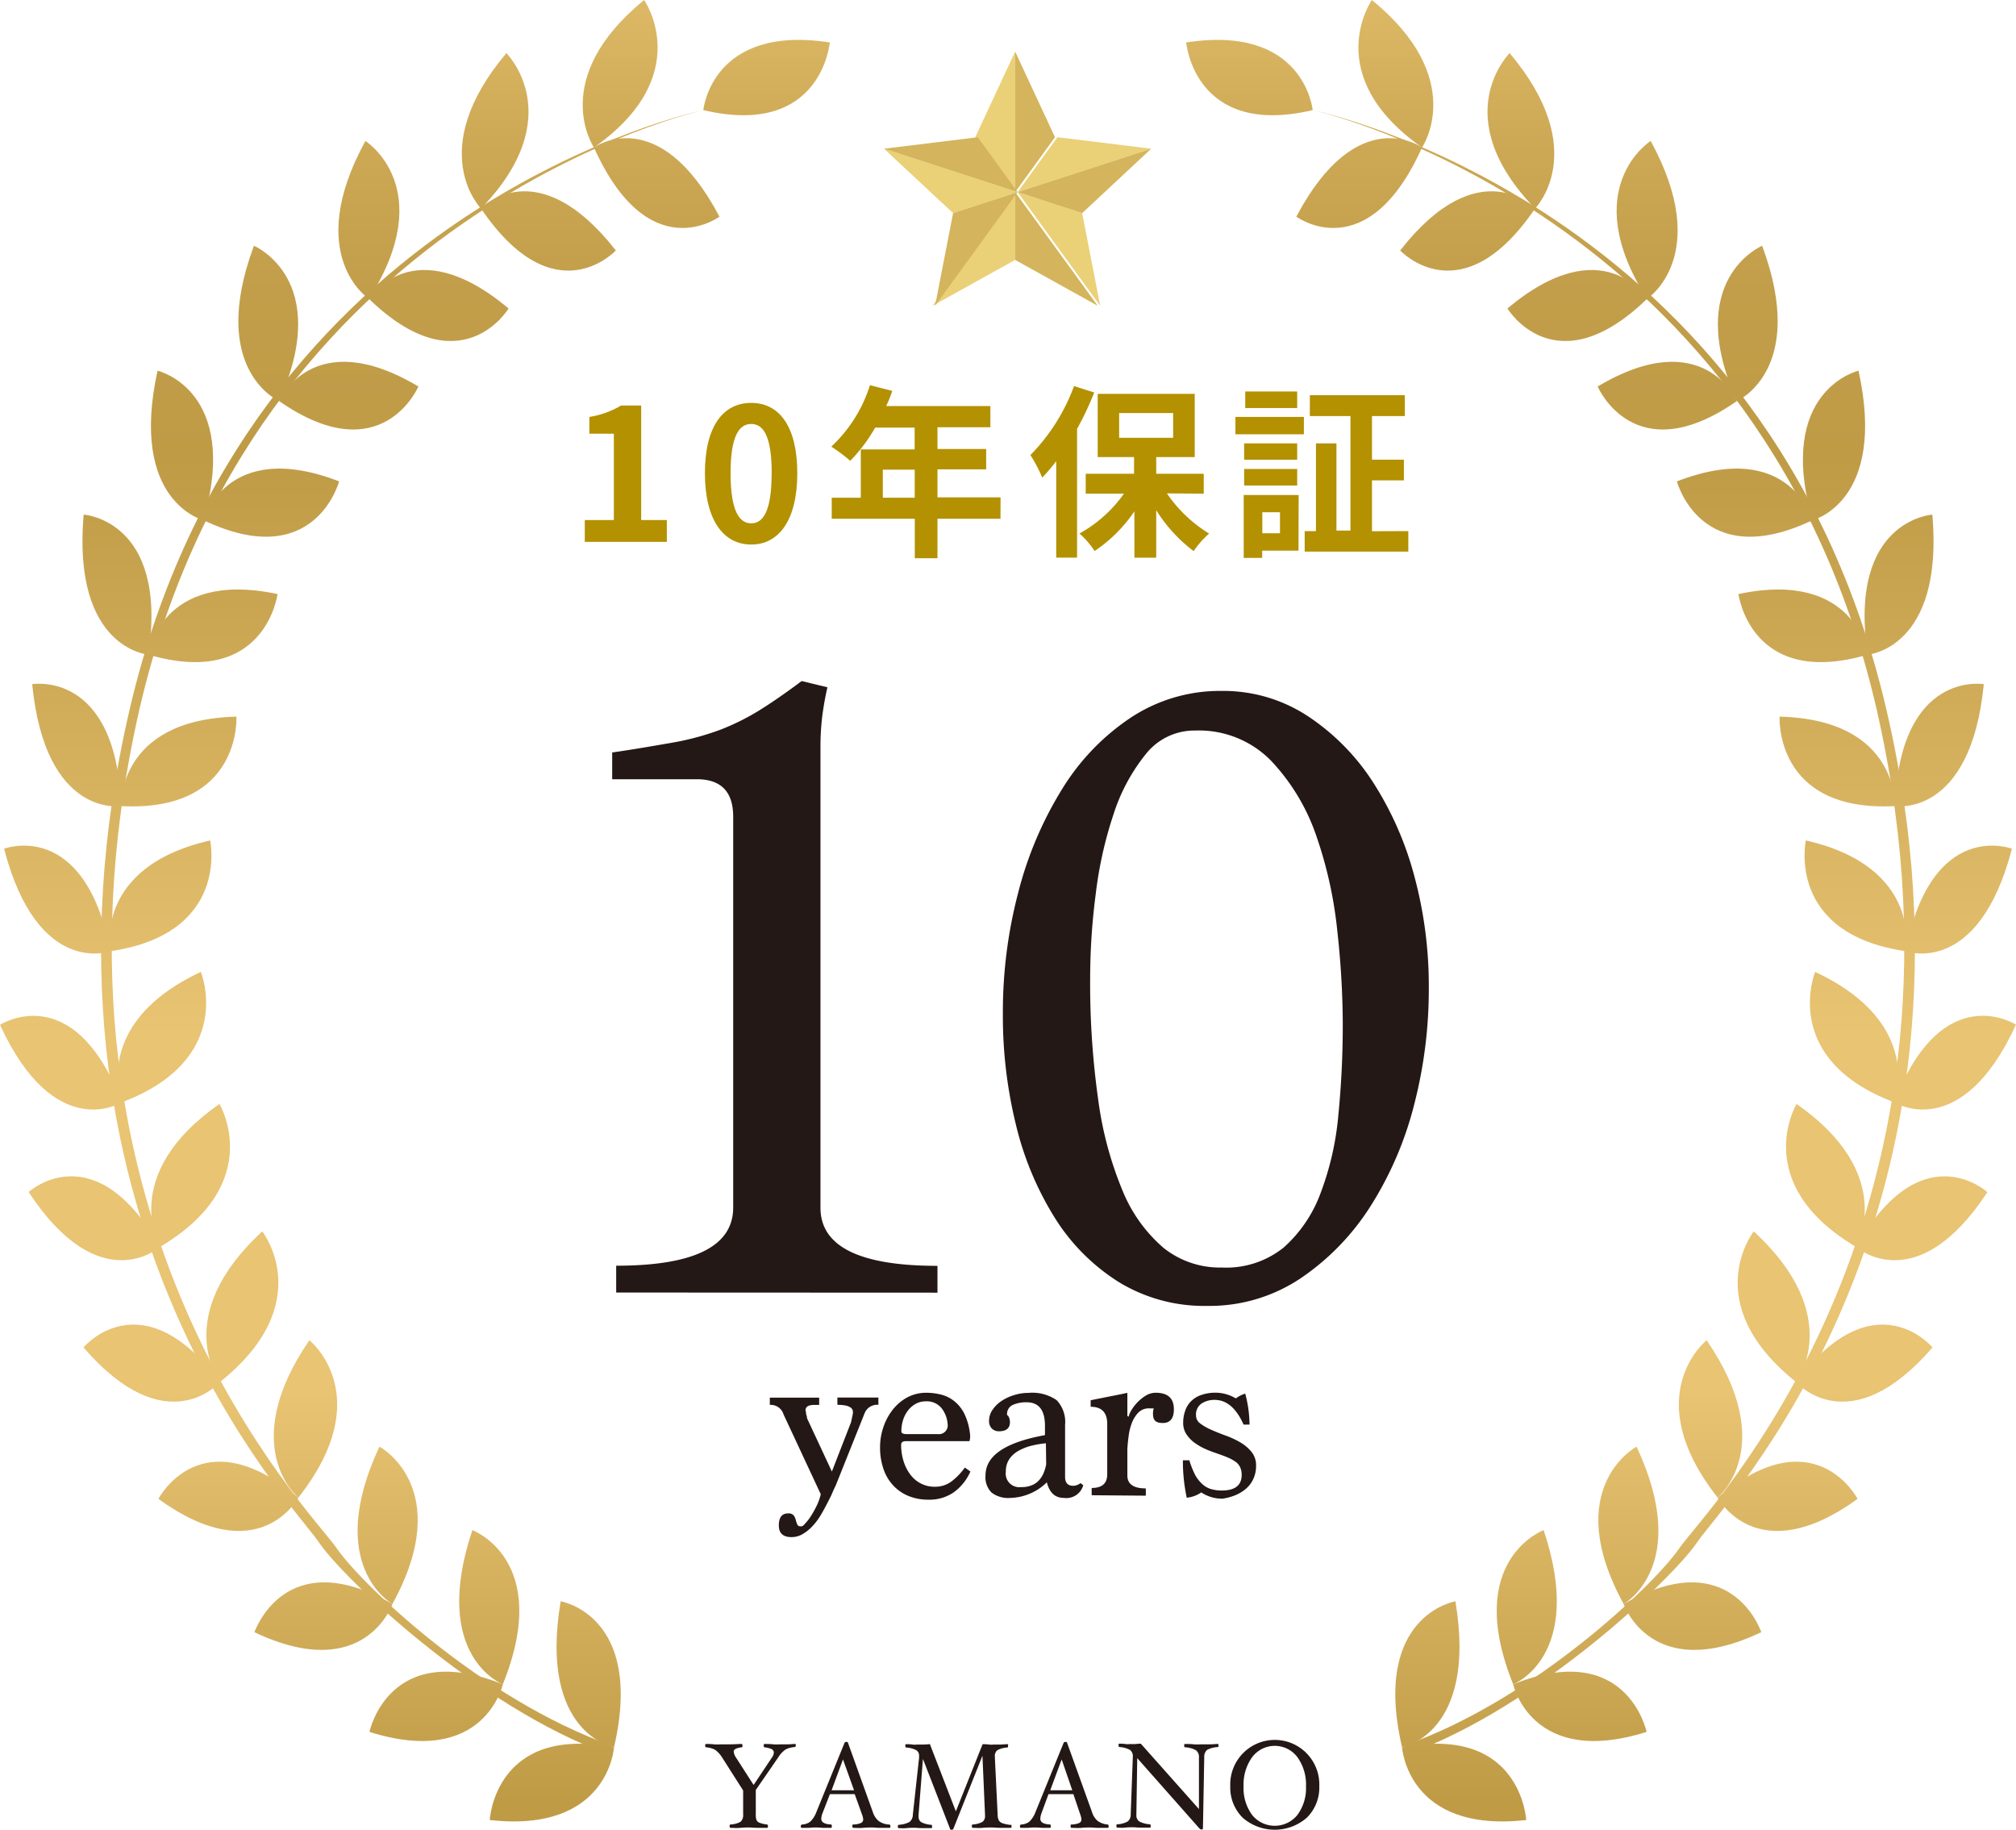 <svg xmlns="http://www.w3.org/2000/svg" xmlns:xlink="http://www.w3.org/1999/xlink" viewBox="0 0 277.41 251.74"><defs><style>.cls-1{fill:#b39100;}.cls-2{fill:#231815;}.cls-3{fill:url(#新規グラデーションスウォッチ_2);}.cls-4{fill:url(#新規グラデーションスウォッチ_2-2);}.cls-5{fill:url(#新規グラデーションスウォッチ_2-3);}.cls-6{fill:url(#新規グラデーションスウォッチ_2-4);}.cls-7{fill:url(#新規グラデーションスウォッチ_2-5);}.cls-8{fill:url(#新規グラデーションスウォッチ_2-6);}.cls-9{fill:url(#新規グラデーションスウォッチ_2-7);}.cls-10{fill:url(#新規グラデーションスウォッチ_2-8);}.cls-11{fill:url(#新規グラデーションスウォッチ_2-9);}.cls-12{fill:url(#新規グラデーションスウォッチ_2-10);}.cls-13{fill:url(#新規グラデーションスウォッチ_2-11);}.cls-14{fill:url(#新規グラデーションスウォッチ_2-12);}.cls-15{fill:url(#新規グラデーションスウォッチ_2-13);}.cls-16{fill:url(#新規グラデーションスウォッチ_2-14);}.cls-17{fill:url(#新規グラデーションスウォッチ_2-15);}.cls-18{fill:url(#新規グラデーションスウォッチ_2-16);}.cls-19{fill:url(#新規グラデーションスウォッチ_2-17);}.cls-20{fill:url(#新規グラデーションスウォッチ_2-18);}.cls-21{fill:url(#新規グラデーションスウォッチ_2-19);}.cls-22{fill:url(#新規グラデーションスウォッチ_2-20);}.cls-23{fill:url(#新規グラデーションスウォッチ_2-21);}.cls-24{fill:url(#新規グラデーションスウォッチ_2-22);}.cls-25{fill:url(#新規グラデーションスウォッチ_2-23);}.cls-26{fill:url(#新規グラデーションスウォッチ_2-24);}.cls-27{fill:url(#新規グラデーションスウォッチ_2-25);}.cls-28{fill:url(#新規グラデーションスウォッチ_2-26);}.cls-29{fill:url(#新規グラデーションスウォッチ_2-27);}.cls-30{fill:url(#新規グラデーションスウォッチ_2-28);}.cls-31{fill:url(#新規グラデーションスウォッチ_2-29);}.cls-32{fill:url(#新規グラデーションスウォッチ_2-30);}.cls-33{fill:url(#新規グラデーションスウォッチ_2-31);}.cls-34{fill:url(#新規グラデーションスウォッチ_2-32);}.cls-35{fill:url(#新規グラデーションスウォッチ_2-33);}.cls-36{fill:url(#新規グラデーションスウォッチ_2-34);}.cls-37{fill:url(#新規グラデーションスウォッチ_2-35);}.cls-38{fill:url(#新規グラデーションスウォッチ_2-36);}.cls-39{fill:url(#新規グラデーションスウォッチ_2-37);}.cls-40{fill:url(#新規グラデーションスウォッチ_2-38);}.cls-41{fill:url(#新規グラデーションスウォッチ_2-39);}.cls-42{fill:url(#新規グラデーションスウォッチ_2-40);}.cls-43{fill:url(#新規グラデーションスウォッチ_2-41);}.cls-44{fill:url(#新規グラデーションスウォッチ_2-42);}.cls-45{fill:url(#新規グラデーションスウォッチ_2-43);}.cls-46{fill:url(#新規グラデーションスウォッチ_2-44);}.cls-47{fill:url(#新規グラデーションスウォッチ_2-45);}.cls-48{fill:url(#新規グラデーションスウォッチ_2-46);}.cls-49{fill:url(#新規グラデーションスウォッチ_2-47);}.cls-50{fill:url(#新規グラデーションスウォッチ_2-48);}.cls-51{fill:url(#新規グラデーションスウォッチ_2-49);}.cls-52{fill:url(#新規グラデーションスウォッチ_2-50);}.cls-53{fill:url(#新規グラデーションスウォッチ_2-51);}.cls-54{fill:url(#新規グラデーションスウォッチ_2-52);}.cls-55{fill:url(#新規グラデーションスウォッチ_2-53);}.cls-56{fill:url(#新規グラデーションスウォッチ_2-54);}.cls-57{fill:url(#新規グラデーションスウォッチ_2-55);}.cls-58{fill:url(#新規グラデーションスウォッチ_2-56);}.cls-59{fill:url(#新規グラデーションスウォッチ_2-57);}.cls-60{fill:url(#新規グラデーションスウォッチ_2-58);}.cls-61{fill:url(#新規グラデーションスウォッチ_2-59);}.cls-62{fill:url(#新規グラデーションスウォッチ_2-60);}.cls-63{fill:url(#新規グラデーションスウォッチ_2-61);}.cls-64{fill:url(#新規グラデーションスウォッチ_2-62);}.cls-65{fill:url(#新規グラデーションスウォッチ_2-63);}.cls-66{fill:url(#新規グラデーションスウォッチ_2-64);}.cls-67{fill:#ead077;}.cls-68{fill:#d4b45c;}</style><linearGradient id="新規グラデーションスウォッチ_2" x1="81" y1="-8.79" x2="81" y2="247.76" gradientUnits="userSpaceOnUse"><stop offset="0" stop-color="#e8c473"/><stop offset="0.03" stop-color="#deba68"/><stop offset="0.11" stop-color="#cda955"/><stop offset="0.19" stop-color="#c29e4a"/><stop offset="0.28" stop-color="#bf9b46"/><stop offset="0.59" stop-color="#e8c473"/><stop offset="0.78" stop-color="#e8c473"/><stop offset="1" stop-color="#bf9b46"/></linearGradient><linearGradient id="新規グラデーションスウォッチ_2-2" x1="75.94" y1="-8.79" x2="75.94" y2="247.76" xlink:href="#新規グラデーションスウォッチ_2"/><linearGradient id="新規グラデーションスウォッチ_2-3" x1="67.33" y1="-8.79" x2="67.33" y2="247.76" xlink:href="#新規グラデーションスウォッチ_2"/><linearGradient id="新規グラデーションスウォッチ_2-4" x1="60.01" y1="-8.79" x2="60.01" y2="247.76" xlink:href="#新規グラデーションスウォッチ_2"/><linearGradient id="新規グラデーションスウォッチ_2-5" x1="53.34" y1="-8.79" x2="53.34" y2="247.76" xlink:href="#新規グラデーションスウォッチ_2"/><linearGradient id="新規グラデーションスウォッチ_2-6" x1="44.52" y1="-8.79" x2="44.52" y2="247.76" xlink:href="#新規グラデーションスウォッチ_2"/><linearGradient id="新規グラデーションスウォッチ_2-7" x1="42.03" y1="-8.79" x2="42.03" y2="247.76" xlink:href="#新規グラデーションスウォッチ_2"/><linearGradient id="新規グラデーションスウォッチ_2-8" x1="31.43" y1="-8.79" x2="31.43" y2="247.76" xlink:href="#新規グラデーションスウォッチ_2"/><linearGradient id="新規グラデーションスウォッチ_2-9" x1="33.35" y1="-8.79" x2="33.35" y2="247.76" xlink:href="#新規グラデーションスウォッチ_2"/><linearGradient id="新規グラデーションスウォッチ_2-10" x1="20.88" y1="-8.79" x2="20.88" y2="247.76" xlink:href="#新規グラデーションスウォッチ_2"/><linearGradient id="新規グラデーションスウォッチ_2-11" x1="26.23" y1="-8.79" x2="26.23" y2="247.76" xlink:href="#新規グラデーションスウォッチ_2"/><linearGradient id="新規グラデーションスウォッチ_2-12" x1="12.97" y1="-8.79" x2="12.97" y2="247.76" xlink:href="#新規グラデーションスウォッチ_2"/><linearGradient id="新規グラデーションスウォッチ_2-13" x1="22.28" y1="-8.79" x2="22.28" y2="247.76" xlink:href="#新規グラデーションスウォッチ_2"/><linearGradient id="新規グラデーションスウォッチ_2-14" x1="8.38" y1="-8.79" x2="8.38" y2="247.76" xlink:href="#新規グラデーションスウォッチ_2"/><linearGradient id="新規グラデーションスウォッチ_2-15" x1="22.09" y1="-8.79" x2="22.09" y2="247.76" xlink:href="#新規グラデーションスウォッチ_2"/><linearGradient id="新規グラデーションスウォッチ_2-16" x1="7.88" y1="-8.79" x2="7.88" y2="247.76" xlink:href="#新規グラデーションスウォッチ_2"/><linearGradient id="新規グラデーションスウォッチ_2-17" x1="24.6" y1="-8.79" x2="24.6" y2="247.76" xlink:href="#新規グラデーションスウォッチ_2"/><linearGradient id="新規グラデーションスウォッチ_2-18" x1="10.55" y1="-8.79" x2="10.55" y2="247.76" xlink:href="#新規グラデーションスウォッチ_2"/><linearGradient id="新規グラデーションスウォッチ_2-19" x1="29.3" y1="-8.79" x2="29.3" y2="247.76" xlink:href="#新規グラデーションスウォッチ_2"/><linearGradient id="新規グラデーションスウォッチ_2-20" x1="16.09" y1="-8.79" x2="16.09" y2="247.76" xlink:href="#新規グラデーションスウォッチ_2"/><linearGradient id="新規グラデーションスウォッチ_2-21" x1="37.33" y1="-8.79" x2="37.33" y2="247.76" xlink:href="#新規グラデーションスウォッチ_2"/><linearGradient id="新規グラデーションスウォッチ_2-22" x1="25.04" y1="-8.79" x2="25.04" y2="247.76" xlink:href="#新規グラデーションスウォッチ_2"/><linearGradient id="新規グラデーションスウォッチ_2-23" x1="47.99" y1="-8.79" x2="47.99" y2="247.76" xlink:href="#新規グラデーションスウォッチ_2"/><linearGradient id="新規グラデーションスウォッチ_2-24" x1="36.91" y1="-8.79" x2="36.91" y2="247.76" xlink:href="#新規グラデーションスウォッチ_2"/><linearGradient id="新規グラデーションスウォッチ_2-25" x1="60.37" y1="-8.79" x2="60.37" y2="247.76" xlink:href="#新規グラデーションスウォッチ_2"/><linearGradient id="新規グラデーションスウォッチ_2-26" x1="50.76" y1="-8.79" x2="50.76" y2="247.76" xlink:href="#新規グラデーションスウォッチ_2"/><linearGradient id="新規グラデーションスウォッチ_2-27" x1="75.46" y1="-8.79" x2="75.46" y2="247.76" xlink:href="#新規グラデーションスウォッチ_2"/><linearGradient id="新規グラデーションスウォッチ_2-28" x1="68.13" y1="-8.79" x2="68.13" y2="247.76" xlink:href="#新規グラデーションスウォッチ_2"/><linearGradient id="新規グラデーションスウォッチ_2-29" x1="90.38" y1="-8.79" x2="90.38" y2="247.76" xlink:href="#新規グラデーションスウォッチ_2"/><linearGradient id="新規グラデーションスウォッチ_2-30" x1="85.34" y1="-8.79" x2="85.34" y2="247.76" xlink:href="#新規グラデーションスウォッチ_2"/><linearGradient id="新規グラデーションスウォッチ_2-31" x1="105.48" y1="-8.79" x2="105.48" y2="247.76" xlink:href="#新規グラデーションスウォッチ_2"/><linearGradient id="新規グラデーションスウォッチ_2-32" x1="55.35" y1="-8.79" x2="55.35" y2="247.76" xlink:href="#新規グラデーションスウォッチ_2"/><linearGradient id="新規グラデーションスウォッチ_2-33" x1="196.41" y1="-8.79" x2="196.41" y2="247.76" xlink:href="#新規グラデーションスウォッチ_2"/><linearGradient id="新規グラデーションスウォッチ_2-34" x1="201.48" y1="-8.79" x2="201.48" y2="247.76" xlink:href="#新規グラデーションスウォッチ_2"/><linearGradient id="新規グラデーションスウォッチ_2-35" x1="210.08" y1="-8.79" x2="210.08" y2="247.76" xlink:href="#新規グラデーションスウォッチ_2"/><linearGradient id="新規グラデーションスウォッチ_2-36" x1="217.4" y1="-8.79" x2="217.4" y2="247.76" xlink:href="#新規グラデーションスウォッチ_2"/><linearGradient id="新規グラデーションスウォッチ_2-37" x1="224.07" y1="-8.79" x2="224.07" y2="247.76" xlink:href="#新規グラデーションスウォッチ_2"/><linearGradient id="新規グラデーションスウォッチ_2-38" x1="232.89" y1="-8.79" x2="232.89" y2="247.76" xlink:href="#新規グラデーションスウォッチ_2"/><linearGradient id="新規グラデーションスウォッチ_2-39" x1="235.38" y1="-8.79" x2="235.38" y2="247.76" xlink:href="#新規グラデーションスウォッチ_2"/><linearGradient id="新規グラデーションスウォッチ_2-40" x1="245.98" y1="-8.79" x2="245.98" y2="247.76" xlink:href="#新規グラデーションスウォッチ_2"/><linearGradient id="新規グラデーションスウォッチ_2-41" x1="244.06" y1="-8.79" x2="244.06" y2="247.76" xlink:href="#新規グラデーションスウォッチ_2"/><linearGradient id="新規グラデーションスウォッチ_2-42" x1="256.53" y1="-8.79" x2="256.53" y2="247.76" xlink:href="#新規グラデーションスウォッチ_2"/><linearGradient id="新規グラデーションスウォッチ_2-43" x1="251.18" y1="-8.79" x2="251.18" y2="247.76" xlink:href="#新規グラデーションスウォッチ_2"/><linearGradient id="新規グラデーションスウォッチ_2-44" x1="264.44" y1="-8.79" x2="264.44" y2="247.76" xlink:href="#新規グラデーションスウォッチ_2"/><linearGradient id="新規グラデーションスウォッチ_2-45" x1="255.13" y1="-8.79" x2="255.13" y2="247.76" xlink:href="#新規グラデーションスウォッチ_2"/><linearGradient id="新規グラデーションスウォッチ_2-46" x1="269.03" y1="-8.79" x2="269.03" y2="247.76" xlink:href="#新規グラデーションスウォッチ_2"/><linearGradient id="新規グラデーションスウォッチ_2-47" x1="255.33" y1="-8.79" x2="255.33" y2="247.76" xlink:href="#新規グラデーションスウォッチ_2"/><linearGradient id="新規グラデーションスウォッチ_2-48" x1="269.53" y1="-8.79" x2="269.53" y2="247.76" xlink:href="#新規グラデーションスウォッチ_2"/><linearGradient id="新規グラデーションスウォッチ_2-49" x1="252.82" y1="-8.79" x2="252.82" y2="247.76" xlink:href="#新規グラデーションスウォッチ_2"/><linearGradient id="新規グラデーションスウォッチ_2-50" x1="266.87" y1="-8.79" x2="266.87" y2="247.76" xlink:href="#新規グラデーションスウォッチ_2"/><linearGradient id="新規グラデーションスウォッチ_2-51" x1="248.11" y1="-8.79" x2="248.11" y2="247.76" xlink:href="#新規グラデーションスウォッチ_2"/><linearGradient id="新規グラデーションスウォッチ_2-52" x1="261.32" y1="-8.79" x2="261.32" y2="247.76" xlink:href="#新規グラデーションスウォッチ_2"/><linearGradient id="新規グラデーションスウォッチ_2-53" x1="240.08" y1="-8.79" x2="240.08" y2="247.76" xlink:href="#新規グラデーションスウォッチ_2"/><linearGradient id="新規グラデーションスウォッチ_2-54" x1="252.37" y1="-8.79" x2="252.37" y2="247.76" xlink:href="#新規グラデーションスウォッチ_2"/><linearGradient id="新規グラデーションスウォッチ_2-55" x1="229.42" y1="-8.79" x2="229.42" y2="247.76" xlink:href="#新規グラデーションスウォッチ_2"/><linearGradient id="新規グラデーションスウォッチ_2-56" x1="240.5" y1="-8.79" x2="240.5" y2="247.76" xlink:href="#新規グラデーションスウォッチ_2"/><linearGradient id="新規グラデーションスウォッチ_2-57" x1="217.04" y1="-8.79" x2="217.04" y2="247.76" xlink:href="#新規グラデーションスウォッチ_2"/><linearGradient id="新規グラデーションスウォッチ_2-58" x1="226.65" y1="-8.79" x2="226.65" y2="247.76" xlink:href="#新規グラデーションスウォッチ_2"/><linearGradient id="新規グラデーションスウォッチ_2-59" x1="201.95" y1="-8.79" x2="201.95" y2="247.76" xlink:href="#新規グラデーションスウォッチ_2"/><linearGradient id="新規グラデーションスウォッチ_2-60" x1="209.28" y1="-8.79" x2="209.28" y2="247.76" xlink:href="#新規グラデーションスウォッチ_2"/><linearGradient id="新規グラデーションスウォッチ_2-61" x1="187.03" y1="-8.79" x2="187.03" y2="247.76" xlink:href="#新規グラデーションスウォッチ_2"/><linearGradient id="新規グラデーションスウォッチ_2-62" x1="192.08" y1="-8.79" x2="192.08" y2="247.76" xlink:href="#新規グラデーションスウォッチ_2"/><linearGradient id="新規グラデーションスウォッチ_2-63" x1="171.93" y1="-8.79" x2="171.93" y2="247.76" xlink:href="#新規グラデーションスウォッチ_2"/><linearGradient id="新規グラデーションスウォッチ_2-64" x1="222.06" y1="-8.79" x2="222.06" y2="247.76" xlink:href="#新規グラデーションスウォッチ_2"/></defs><g id="Layer_2" data-name="Layer 2"><g id="レイヤー_3" data-name="レイヤー 3"><path class="cls-1" d="M80.47,71.55h4V59.67H81.1V57.36a12.26,12.26,0,0,0,4.37-1.57h2.76V71.55h3.53v3H80.47Z"/><path class="cls-1" d="M97,65.1c0-6.49,2.54-9.67,6.37-9.67s6.34,3.2,6.34,9.67-2.53,9.82-6.34,9.82S97,71.57,97,65.1Zm9.19,0c0-5.25-1.22-6.77-2.82-6.77s-2.84,1.52-2.84,6.77,1.22,6.9,2.84,6.9S106.18,70.38,106.18,65.1Z"/><path class="cls-1" d="M137.67,71.37H129V76.8h-3.12V71.37H114.45V68.48h4V61.83h7.41v-3h-5.43A22.59,22.59,0,0,1,117,63.4a23,23,0,0,0-2.61-1.95A19.62,19.62,0,0,0,119.71,53l3.07.78a16.89,16.89,0,0,1-.84,2.09h14.34v2.91H129v3h6.7v2.79H129v3.86h8.68Zm-11.8-2.89V64.62h-4.39v3.86Z"/><path class="cls-1" d="M150.57,54a41.86,41.86,0,0,1-2.36,5V76.72h-2.87V63.45a27.4,27.4,0,0,1-1.92,2.26,20.58,20.58,0,0,0-1.63-3.1,26.67,26.67,0,0,0,6-9.49Zm10,13.88a19.07,19.07,0,0,0,5.81,5.53,12.87,12.87,0,0,0-2.13,2.41,20.85,20.85,0,0,1-5.15-5.63v6.54h-3V70.35a20.16,20.16,0,0,1-5.48,5.46,11.86,11.86,0,0,0-2.08-2.41,18.34,18.34,0,0,0,6.12-5.48H149.4V65.18h6.65V62.89h-5v-8.7H164.4v8.7h-5.3v2.29h6.54v2.74ZM154,60.23h7.43v-3.4H154Z"/><path class="cls-1" d="M170,57.36h9.42v2.39H170Zm8.68,18.4h-5v1h-2.54V68.1h7.56Zm-.18-12.51h-7.3V61h7.3Zm-7.3,1.27h7.3V66.8h-7.3Zm7.3-8.38h-7.15V53.86h7.15ZM173.7,70.48v2.89h2.43V70.48Zm20.09,2.59v2.82H179.53V73.07h1.55V61h2.82v12h1.93V57.24h-5.59V54.37h13.07v2.87h-4.52v6h4.39v2.85h-4.39v7Z"/><path class="cls-2" d="M109.51,240.14a.25.25,0,0,1-.06.16.15.15,0,0,1-.12.07,3.14,3.14,0,0,0-1.25.34,3.75,3.75,0,0,0-1,1.09L104,246.27v3.35a2.11,2.11,0,0,0,.1.79.74.74,0,0,0,.44.38,4.17,4.17,0,0,0,1,.23c.09,0,.13.09.13.23s0,.23-.13.23c-.37,0-.79,0-1.26,0s-.84-.05-1.18-.05-.75,0-1.24.05-1,0-1.33,0c-.09,0-.13-.08-.13-.23s0-.22.13-.23a3.27,3.27,0,0,0,1.37-.37,1.22,1.22,0,0,0,.36-1v-3.31l-2.88-4.52a3.76,3.76,0,0,0-1-1.09,3.3,3.3,0,0,0-1.21-.33c-.09,0-.13-.08-.13-.23s0-.23.13-.23c.26,0,.61,0,1.06.05s.88,0,1.18,0,.67,0,1.17,0,1.07-.05,1.46-.05c.08,0,.13.08.13.23s0,.23-.13.23q-1.08.15-1.08.57a1.76,1.76,0,0,0,.33.86l2.41,3.75,2.51-3.76a1.26,1.26,0,0,0,.27-.69.53.53,0,0,0-.29-.48,3.39,3.39,0,0,0-1-.25c-.06,0-.1-.08-.1-.23s0-.23.14-.23c.32,0,.72,0,1.19.05s.85,0,1.15,0,.58,0,.9,0,.63-.05.92-.05C109.46,239.91,109.51,240,109.51,240.14Z"/><path class="cls-2" d="M122.52,251.25c0,.15,0,.23-.13.23-.38,0-.82,0-1.3,0s-.77-.05-1.07-.05-.75,0-1.25.05-1,0-1.35,0c-.09,0-.13-.08-.13-.23s0-.23.1-.23a2.7,2.7,0,0,0,1.06-.2.53.53,0,0,0,.33-.5,2.5,2.5,0,0,0-.17-.7l-1-2.78h-3.41l-1,2.58a2.41,2.41,0,0,0-.19.8c0,.49.45.76,1.35.8.07,0,.1.08.1.23s0,.23-.13.23c-.33,0-.7,0-1.11,0a9.62,9.62,0,0,0-1-.05,8.06,8.06,0,0,0-.9.05c-.37,0-.69,0-1,0-.08,0-.13-.07-.13-.21s.07-.24.2-.25a2,2,0,0,0,1.09-.38,3.46,3.46,0,0,0,.84-1.29l3.89-9.56a.22.22,0,0,1,.23-.13c.13,0,.22,0,.25.13l3.43,9.56a2.62,2.62,0,0,0,.79,1.19,2.72,2.72,0,0,0,1.33.48C122.47,251,122.52,251.11,122.52,251.25Zm-5-4.94L116,242.07l-1.57,4.24Z"/><path class="cls-2" d="M139.19,251.25c0,.15,0,.23-.13.23-.37,0-.82,0-1.35,0s-.94-.05-1.27-.05-.75,0-1.24.05-.95,0-1.32,0c-.1,0-.15-.08-.15-.23s0-.22.13-.23a3.33,3.33,0,0,0,1.33-.36,1,1,0,0,0,.35-.91v-.13l-.35-8.06-4,10.05a.22.22,0,0,1-.24.13c-.12,0-.2,0-.22-.13L127,242l-.6,7.66a2.36,2.36,0,0,0,0,.25.88.88,0,0,0,.38.8,3.47,3.47,0,0,0,1.36.35c.08,0,.12.09.12.23s0,.23-.15.23c-.29,0-.68,0-1.18,0s-.82-.05-1.08-.05-.65,0-1.12.05-.82,0-1.07,0c-.08,0-.11-.08-.11-.23s.05-.22.15-.23a3.56,3.56,0,0,0,1.45-.39,1.27,1.27,0,0,0,.46-1l.86-7.83a2.54,2.54,0,0,0,0-.26.86.86,0,0,0-.38-.78,3.49,3.49,0,0,0-1.39-.37c-.08,0-.12-.08-.12-.23a.27.27,0,0,1,0-.15c0-.05.07-.08.1-.08.21,0,.5,0,.88.05s.55,0,.7,0,.47,0,.83,0,.66-.05.87-.05l3.57,9.24,3.68-9.24c.22,0,.51,0,.87.05s.58,0,.77,0,.51,0,.84,0,.63-.05.87-.05.15.08.15.23,0,.23-.13.23a3.33,3.33,0,0,0-1.33.36,1,1,0,0,0-.35.91v.14l.38,7.83a1.81,1.81,0,0,0,.18.82,1,1,0,0,0,.53.37,5.3,5.3,0,0,0,1.07.22C139.15,251,139.19,251.11,139.19,251.25Z"/><path class="cls-2" d="M152.55,251.25c0,.15,0,.23-.13.23-.38,0-.81,0-1.3,0s-.77-.05-1.06-.05-.76,0-1.26.05-1,0-1.35,0c-.08,0-.13-.08-.13-.23s0-.23.1-.23a2.8,2.8,0,0,0,1.07-.2.53.53,0,0,0,.32-.5,2.5,2.5,0,0,0-.17-.7l-.94-2.78h-3.42l-.95,2.58a2.61,2.61,0,0,0-.18.8c0,.49.45.76,1.34.8.07,0,.1.08.1.23s0,.23-.13.23c-.33,0-.7,0-1.1,0a9.92,9.92,0,0,0-1-.05,7.9,7.9,0,0,0-.89.05c-.38,0-.7,0-1,0q-.12,0-.12-.21c0-.16.06-.24.19-.25a2,2,0,0,0,1.09-.38,3.46,3.46,0,0,0,.84-1.29l3.89-9.56a.22.22,0,0,1,.23-.13c.14,0,.22,0,.25.13l3.44,9.56a2.53,2.53,0,0,0,.78,1.19,2.72,2.72,0,0,0,1.33.48C152.5,251,152.55,251.11,152.55,251.25Zm-5-4.94-1.46-4.24-1.57,4.24Z"/><path class="cls-2" d="M167.67,240.14c0,.14,0,.22-.13.23a3.43,3.43,0,0,0-1.43.38,1.2,1.2,0,0,0-.4,1l-.18,9.8c0,.11-.07.16-.2.16a.47.47,0,0,1-.27-.13l-8.57-9.69-.12,7.7s0,.08,0,.12a1,1,0,0,0,.4.89,3.51,3.51,0,0,0,1.44.39c.09,0,.13.09.13.23s0,.23-.13.23c-.29,0-.68,0-1.19,0s-.83-.05-1.09-.05-.65,0-1.12.05-.81,0-1.06,0c-.08,0-.13-.08-.13-.23s0-.22.15-.23a3.24,3.24,0,0,0,1.41-.39,1.19,1.19,0,0,0,.41-1l.29-7.83v-.07a1.06,1.06,0,0,0-.39-.94,3.54,3.54,0,0,0-1.45-.4c-.08,0-.12-.08-.12-.23s0-.23.13-.23.47,0,.82.05.54,0,.7,0a6.56,6.56,0,0,0,.69,0,7.07,7.07,0,0,1,.72-.05l8,9v-7.09a1.14,1.14,0,0,0-.41-1,3.35,3.35,0,0,0-1.49-.41c-.09,0-.13-.09-.13-.23s0-.23.13-.23c.3,0,.7,0,1.2.05s.82,0,1.08,0,.65,0,1.12,0,.81-.05,1.06-.05C167.63,239.91,167.67,240,167.67,240.14Z"/><path class="cls-2" d="M181.54,245.76a5.82,5.82,0,0,1-1.7,4.31,6.71,6.71,0,0,1-8.86,0,5.85,5.85,0,0,1-1.69-4.31,6.13,6.13,0,1,1,12.25,0Zm-1.83,0a6.43,6.43,0,0,0-1.18-4,3.89,3.89,0,0,0-6.23,0,6.43,6.43,0,0,0-1.18,4,6.24,6.24,0,0,0,1.17,3.94,4,4,0,0,0,6.24,0A6.18,6.18,0,0,0,179.71,245.76Z"/><path class="cls-2" d="M84.79,177.83v-3.69q16.09,0,16.1-8V112.37q0-5.16-5-5.16H84.24v-3.68c3.37-.49,6.23-1,8.6-1.41a37.47,37.47,0,0,0,6.28-1.72,32.5,32.5,0,0,0,5.32-2.64c1.73-1.07,3.68-2.42,5.87-4.06l3.55.86a39.89,39.89,0,0,0-.76,4.36,35.76,35.76,0,0,0-.2,3.63v63.61q0,8,16.1,8v3.69Z"/><path class="cls-2" d="M166.12,179.67A22.54,22.54,0,0,1,154,176.42a27.83,27.83,0,0,1-8.8-8.78,43.1,43.1,0,0,1-5.39-12.84A62.74,62.74,0,0,1,138,139.39a64.46,64.46,0,0,1,2.11-16.58,50.93,50.93,0,0,1,6-14.18,31.76,31.76,0,0,1,9.48-9.89,22.28,22.28,0,0,1,12.55-3.68,21.13,21.13,0,0,1,11.67,3.37,31,31,0,0,1,9,9,45.39,45.39,0,0,1,5.8,13.08,57.92,57.92,0,0,1,2,15.41,63.35,63.35,0,0,1-2,16,48.13,48.13,0,0,1-6,14,33.84,33.84,0,0,1-9.62,9.94A22.54,22.54,0,0,1,166.12,179.67Zm2-5.28a12.63,12.63,0,0,0,8.53-2.76,18.65,18.65,0,0,0,5.05-7.43,40.27,40.27,0,0,0,2.46-10.75,126.35,126.35,0,0,0,.61-12.71,119.93,119.93,0,0,0-.75-12.65A57.64,57.64,0,0,0,181.13,115a28.48,28.48,0,0,0-6.21-10.32,13.88,13.88,0,0,0-10.44-4.17,8.53,8.53,0,0,0-6.82,3.25,25.62,25.62,0,0,0-4.44,8.29,55.18,55.18,0,0,0-2.45,11,90.3,90.3,0,0,0-.76,11.49,114.42,114.42,0,0,0,1.1,16.7,49.47,49.47,0,0,0,3.34,12.53,20.65,20.65,0,0,0,5.66,7.92A12.42,12.42,0,0,0,168.16,174.39Z"/><path class="cls-2" d="M107.81,194.58a1.83,1.83,0,0,0-1.88-1.29v-1h6.79v1h-.66c-.81,0-1.22.25-1.22.76a2.3,2.3,0,0,1,.07.26c0,.11,0,.24.06.38s.06.3.1.48l3.4,7.29,2.64-6.79c.09-.42.15-.73.2-.94a2.77,2.77,0,0,0,.06-.45c0-.66-.71-1-2.14-1v-1h5.64v1a1.85,1.85,0,0,0-1.88,1.12l-4,10c-.11.22-.27.54-.46,1s-.43.91-.7,1.43-.56,1.07-.89,1.62a8.88,8.88,0,0,1-1.12,1.5,6,6,0,0,1-1.35,1.1,3,3,0,0,1-1.55.43c-1.17,0-1.75-.53-1.75-1.61s.42-1.65,1.26-1.65a.92.92,0,0,1,.79.28,2,2,0,0,1,.28.61,3.63,3.63,0,0,0,.2.61c.07.19.24.28.51.28s.36-.14.62-.43a6.62,6.62,0,0,0,.81-1.07,14.37,14.37,0,0,0,.78-1.42,7.67,7.67,0,0,0,.52-1.5Z"/><path class="cls-2" d="M133.53,202.46a7,7,0,0,1-2.31,2.87,5.82,5.82,0,0,1-3.43,1,7.11,7.11,0,0,1-2.9-.56,5.88,5.88,0,0,1-2.09-1.52,6.22,6.22,0,0,1-1.27-2.27,8.94,8.94,0,0,1-.43-2.81,8.61,8.61,0,0,1,.46-2.83,8,8,0,0,1,1.3-2.41,6.46,6.46,0,0,1,2-1.68,5.53,5.53,0,0,1,2.64-.63,8.26,8.26,0,0,1,1.86.22,4.75,4.75,0,0,1,1.83.84,5.18,5.18,0,0,1,1.49,1.79,8.54,8.54,0,0,1,.82,3.09,2.37,2.37,0,0,1-.1.72h-8.77c-.42,0-.63.17-.63.5a7.45,7.45,0,0,0,.33,2.24,6.07,6.07,0,0,0,.93,1.85,4.18,4.18,0,0,0,1.45,1.23,4,4,0,0,0,1.91.45,3.74,3.74,0,0,0,2.39-.79,9.09,9.09,0,0,0,1.76-1.85Zm-4.48-5.15a1.21,1.21,0,0,0,1.35-1.38,4,4,0,0,0-.84-2.19,2.59,2.59,0,0,0-2.16-.94,2.83,2.83,0,0,0-1.39.34,3.4,3.4,0,0,0-1.07.93,4.13,4.13,0,0,0-.68,1.32,5.2,5.2,0,0,0-.23,1.53c0,.26.24.39.73.39Z"/><path class="cls-2" d="M149.06,204.34a2.41,2.41,0,0,1-2.64,1.75c-1.25,0-2-.72-2.37-2.15a7.43,7.43,0,0,1-5.05,2.15,3.74,3.74,0,0,1-2.57-.75,3,3,0,0,1-.82-2.35q0-4.06,8.18-5.54v-1.29c0-2.15-.84-3.23-2.53-3.23a4.55,4.55,0,0,0-1.89.36,1.37,1.37,0,0,0-.79,1.39.72.72,0,0,1,.29.41,1.61,1.61,0,0,1,.1.58c0,.83-.5,1.25-1.52,1.25a1.36,1.36,0,0,1-.95-.36,1.46,1.46,0,0,1-.4-1.13,2.58,2.58,0,0,1,.47-1.45,4.42,4.42,0,0,1,1.2-1.2,6.37,6.37,0,0,1,1.72-.82,6.49,6.49,0,0,1,2-.32,5.9,5.9,0,0,1,3.91,1,4.36,4.36,0,0,1,1.16,3.4v7.16c0,.81.37,1.22,1.12,1.22a1.66,1.66,0,0,0,1-.37Zm-5.14-5.77a13.87,13.87,0,0,0-2,.34,7,7,0,0,0-1.77.7,3.72,3.72,0,0,0-1.26,1.13,3,3,0,0,0-.48,1.72,1.87,1.87,0,0,0,2.09,2.14,3.66,3.66,0,0,0,1.54-.28,2.58,2.58,0,0,0,1-.74,3.51,3.51,0,0,0,.6-1,6.11,6.11,0,0,0,.32-1.12Z"/><path class="cls-2" d="M150.22,205.72v-1c1.42,0,2.14-.62,2.14-1.88v-6.92q0-2.37-2.28-2.37v-.9l2.54-.51c.85-.16,1.69-.33,2.51-.51v3.17l.16.13a3.49,3.49,0,0,1,.45-1,6,6,0,0,1,.85-1.07,6,6,0,0,1,1.13-.88,2.61,2.61,0,0,1,1.31-.36c1.67,0,2.5.76,2.5,2.28,0,1.25-.51,1.88-1.52,1.88s-1.35-.41-1.35-1.22a2.26,2.26,0,0,1,.1-.79h-.59a2,2,0,0,0-1.57.62,4.35,4.35,0,0,0-.9,1.52,8.12,8.12,0,0,0-.42,1.86c-.08.65-.13,1.19-.15,1.63V203c0,1.19.85,1.78,2.54,1.78v1Z"/><path class="cls-2" d="M171.12,196q-1.51-3.41-4-3.4a3.2,3.2,0,0,0-1.78.5,1.81,1.81,0,0,0-.76,1.65,1.35,1.35,0,0,0,.61,1.12,7.16,7.16,0,0,0,1.52.86c.6.27,1.26.53,2,.8a11.83,11.83,0,0,1,2,.94,5.54,5.54,0,0,1,1.52,1.31,2.87,2.87,0,0,1,.61,1.88,4.22,4.22,0,0,1-.36,1.78,4,4,0,0,1-1,1.36,5.4,5.4,0,0,1-1.48.91,7.46,7.46,0,0,1-1.77.48,5.15,5.15,0,0,1-2.93-.86,4.15,4.15,0,0,1-2,.73,24.16,24.16,0,0,1-.53-5.15h.89a11.9,11.9,0,0,0,.79,2,4.75,4.75,0,0,0,1,1.28,3,3,0,0,0,1.19.68,5.19,5.19,0,0,0,1.48.2c1.83,0,2.74-.72,2.74-2.15a2.38,2.38,0,0,0-.22-1.07,1.91,1.91,0,0,0-.66-.76,5.85,5.85,0,0,0-1.1-.59c-.44-.19-1-.38-1.55-.58a15.78,15.78,0,0,1-1.48-.57,8.17,8.17,0,0,1-1.47-.85,4.44,4.44,0,0,1-1.12-1.17,2.75,2.75,0,0,1-.45-1.56,4.84,4.84,0,0,1,.27-1.65,3.42,3.42,0,0,1,.8-1.32,3.63,3.63,0,0,1,1.41-.87,5.9,5.9,0,0,1,2-.32,5.5,5.5,0,0,1,2.77.79,3.92,3.92,0,0,1,1.29-.66,17,17,0,0,1,.59,4.26Z"/><path class="cls-3" d="M84.49,240.4s-10.41-1.85-7.34-20.09C77.15,220.31,88.71,222.22,84.49,240.4Z"/><path class="cls-4" d="M84.49,240.4s-.74,11.86-17.1,10C67.39,250.4,68.07,237.22,84.49,240.4Z"/><path class="cls-5" d="M69.19,231.73s-10-3.83-4.19-21.21C65,210.52,76.11,214.63,69.19,231.73Z"/><path class="cls-6" d="M69.19,231.73s-2.51,11.55-18.35,6.55C50.84,238.28,53.5,225.44,69.19,231.73Z"/><path class="cls-7" d="M54,220.68s-9.47-5.22-1.79-21.64C52.21,199,62.77,204.7,54,220.68Z"/><path class="cls-8" d="M54,220.68s-3.79,11.1-19,3.88C35.05,224.56,39.14,212.2,54,220.68Z"/><path class="cls-9" d="M41.05,206.05s-8.53-7,1.52-21.66C42.57,184.39,52.12,192,41.05,206.05Z"/><path class="cls-10" d="M41.05,206.05s-5.41,10.2-19.25.17C21.8,206.22,27.7,194.82,41.05,206.05Z"/><path class="cls-11" d="M30.27,190.14s-6.91-9,5.82-20.72C36.09,169.42,43.86,179.28,30.27,190.14Z"/><path class="cls-12" d="M30.27,190.14s-7.31,8.55-18.78-4.76C11.49,185.38,19.51,175.79,30.27,190.14Z"/><path class="cls-13" d="M22,171.56s-5.8-9.93,8.2-19.67C30.2,151.89,36.75,162.83,22,171.56Z"/><path class="cls-14" d="M22,171.56S13.75,178.94,3.94,164C3.94,164,13,155.73,22,171.56Z"/><path class="cls-15" d="M16.76,151.66s-4.32-10.85,10.88-17.94C27.64,133.72,32.56,145.69,16.76,151.66Z"/><path class="cls-16" d="M16.76,151.66S7.57,157.46,0,141C0,141,10.14,134.41,16.76,151.66Z"/><path class="cls-17" d="M15.2,130.87s-2.4-11.57,13.72-15.24C28.92,115.63,31.71,128.44,15.2,130.87Z"/><path class="cls-18" d="M15.2,130.87s-10,3.71-14.64-14.1C.56,116.77,11.62,112.52,15.2,130.87Z"/><path class="cls-19" d="M16.66,110.91S16.09,99,32.53,98.6C32.53,98.6,33.3,111.76,16.66,110.91Z"/><path class="cls-20" d="M16.66,110.91S6.24,112.58,4.43,94.13C4.43,94.13,16,92.13,16.66,110.91Z"/><path class="cls-21" d="M20.42,90.07S22,78.32,38.19,81.73C38.19,81.73,36.53,94.79,20.42,90.07Z"/><path class="cls-22" d="M20.42,90.07S9.91,89.28,11.51,70.8C11.51,70.8,23.18,71.54,20.42,90.07Z"/><path class="cls-23" d="M28,71.57s3.11-11.36,18.66-5.34C46.66,66.23,43.34,78.88,28,71.57Z"/><path class="cls-24" d="M28,71.57S17.71,69.06,21.68,51C21.68,51,33.13,53.68,28,71.57Z"/><path class="cls-25" d="M38.41,55.18s4.61-10.69,19.17-2C57.58,53.13,52.58,65.05,38.41,55.18Z"/><path class="cls-26" d="M38.41,55.18s-9.83-4.25-3.47-21.37C34.94,33.81,45.9,38.39,38.41,55.18Z"/><path class="cls-27" d="M50.77,41.12s6-9.76,19.21,1.32C70,42.44,63.41,53.35,50.77,41.12Z"/><path class="cls-28" d="M50.77,41.12s-9.13-5.93-.49-21.73C50.28,19.39,60.47,25.84,50.77,41.12Z"/><path class="cls-29" d="M66.19,28.69s7.67-8.15,18.55,5.77C84.74,34.46,76.31,43.6,66.19,28.69Z"/><path class="cls-30" d="M66.19,28.69s-7.85-7.93,3.49-21.38C69.68,7.31,78.47,16,66.19,28.69Z"/><path class="cls-31" d="M81.73,20.29S90.6,13.87,99,29.81C99,29.81,89.26,37.05,81.73,20.29Z"/><path class="cls-32" d="M81.73,20.29S75.3,10.87,88.64,0C88.64,0,95.87,10.36,81.73,20.29Z"/><path class="cls-33" d="M96.78,15.15s1.11-11.83,17.4-9.31C114.18,5.84,113.08,19,96.78,15.15Z"/><path class="cls-34" d="M84.19,240.16c-18-6.34-34.66-22.41-37.89-27.19S3.56,168.72,18.9,98.87,96.78,15.15,96.78,15.15,34.06,28,17.84,97.6s22.8,109.72,26,114.54,21.9,22.74,39.91,29.22Z"/><path class="cls-35" d="M192.93,240.4s10.4-1.85,7.34-20.09C200.27,220.31,188.7,222.22,192.93,240.4Z"/><path class="cls-36" d="M192.93,240.4s.73,11.86,17.09,10C210,250.4,209.34,237.22,192.93,240.4Z"/><path class="cls-37" d="M208.22,231.73s10-3.83,4.19-21.21C212.41,210.52,201.31,214.63,208.22,231.73Z"/><path class="cls-38" d="M208.22,231.73s2.51,11.55,18.36,6.55C226.58,238.28,223.91,225.44,208.22,231.73Z"/><path class="cls-39" d="M223.42,220.68s9.46-5.22,1.78-21.64C225.2,199,214.65,204.7,223.42,220.68Z"/><path class="cls-40" d="M223.42,220.68s3.78,11.1,18.94,3.88C242.36,224.56,238.28,212.2,223.42,220.68Z"/><path class="cls-41" d="M236.36,206.05s8.53-7-1.52-21.66C234.84,184.39,225.3,192,236.36,206.05Z"/><path class="cls-42" d="M236.36,206.05s5.41,10.2,19.25.17C255.61,206.22,249.72,194.82,236.36,206.05Z"/><path class="cls-43" d="M247.14,190.14s6.92-9-5.82-20.72C241.32,169.42,233.55,179.28,247.14,190.14Z"/><path class="cls-44" d="M247.14,190.14s7.31,8.55,18.78-4.76C265.92,185.38,257.9,175.79,247.14,190.14Z"/><path class="cls-45" d="M255.41,171.56s5.8-9.93-8.2-19.67C247.21,151.89,240.67,162.83,255.41,171.56Z"/><path class="cls-46" d="M255.41,171.56s8.26,7.38,18.06-7.53C273.47,164,264.39,155.73,255.41,171.56Z"/><path class="cls-47" d="M260.65,151.66s4.32-10.85-10.88-17.94C249.77,133.72,244.86,145.69,260.65,151.66Z"/><path class="cls-48" d="M260.65,151.66s9.19,5.8,16.76-10.69C277.41,141,267.27,134.41,260.65,151.66Z"/><path class="cls-49" d="M262.21,130.87s2.4-11.57-13.72-15.24C248.49,115.63,245.7,128.44,262.21,130.87Z"/><path class="cls-50" d="M262.21,130.87s10,3.71,14.64-14.1C276.85,116.77,265.79,112.52,262.21,130.87Z"/><path class="cls-51" d="M260.75,110.91S261.33,99,244.88,98.6C244.88,98.6,244.12,111.76,260.75,110.91Z"/><path class="cls-52" d="M260.75,110.91s10.42,1.67,12.23-16.78C273,94.13,261.43,92.13,260.75,110.91Z"/><path class="cls-53" d="M257,90.07s-1.61-11.75-17.78-8.34C239.22,81.73,240.88,94.79,257,90.07Z"/><path class="cls-54" d="M257,90.07s10.5-.79,8.9-19.27C265.9,70.8,254.23,71.54,257,90.07Z"/><path class="cls-55" d="M249.41,71.57s-3.1-11.36-18.66-5.34C230.75,66.23,234.07,78.88,249.41,71.57Z"/><path class="cls-56" d="M249.41,71.57S259.7,69.06,255.74,51C255.74,51,244.28,53.68,249.41,71.57Z"/><path class="cls-57" d="M239,55.18s-4.6-10.69-19.16-2C219.84,53.13,224.83,65.05,239,55.18Z"/><path class="cls-58" d="M239,55.18s9.83-4.25,3.48-21.37C242.48,33.81,231.52,38.39,239,55.18Z"/><path class="cls-59" d="M226.64,41.12s-6-9.76-19.21,1.32C207.43,42.44,214,53.35,226.64,41.12Z"/><path class="cls-60" d="M226.64,41.12s9.13-5.93.5-21.73C227.14,19.39,216.94,25.84,226.64,41.12Z"/><path class="cls-61" d="M211.23,28.69s-7.68-8.15-18.56,5.77C192.67,34.46,201.1,43.6,211.23,28.69Z"/><path class="cls-62" d="M211.23,28.69s7.85-7.93-3.5-21.38C207.73,7.31,198.94,16,211.23,28.69Z"/><path class="cls-63" d="M195.68,20.29s-8.87-6.42-17.3,9.52C178.38,29.81,188.15,37.05,195.68,20.29Z"/><path class="cls-64" d="M195.68,20.29s6.43-9.42-6.91-20.29C188.77,0,181.54,10.36,195.68,20.29Z"/><path class="cls-65" d="M180.63,15.15s-1.1-11.83-17.4-9.31C163.23,5.84,164.33,19,180.63,15.15Z"/><path class="cls-66" d="M193.22,240.16c18.05-6.34,34.67-22.41,37.89-27.19s42.74-44.25,27.41-114.1-77.89-83.72-77.89-83.72S243.35,28,259.57,97.6s-22.8,109.72-26,114.54-21.9,22.74-39.9,29.22Z"/><polyline class="cls-67" points="139.69 26.43 134.2 18.88 139.69 7.1 139.69 26.08"/><polyline class="cls-68" points="139.69 26.43 145.17 18.88 139.69 7.1 139.69 26.08"/><polyline class="cls-67" points="140.03 26.43 131.15 29.32 121.64 20.46 140.03 26.43"/><polyline class="cls-68" points="140.03 26.43 134.54 18.88 121.64 20.46 140.03 26.43"/><polyline class="cls-67" points="139.69 26.08 139.69 35.76 128.32 42.07 139.69 26.43"/><polyline class="cls-68" points="140.03 26.43 131.15 29.32 128.67 42.07 140.03 26.43"/><polyline class="cls-67" points="140.03 26.43 148.91 29.32 151.39 42.07 140.03 26.43"/><polyline class="cls-68" points="139.69 26.08 139.69 35.76 151.05 42.07 139.69 26.43"/><polyline class="cls-67" points="140.03 26.43 145.51 18.88 158.41 20.46 140.03 26.43"/><polyline class="cls-68" points="140.03 26.43 148.91 29.32 158.41 20.46 140.03 26.43"/></g></g></svg>
